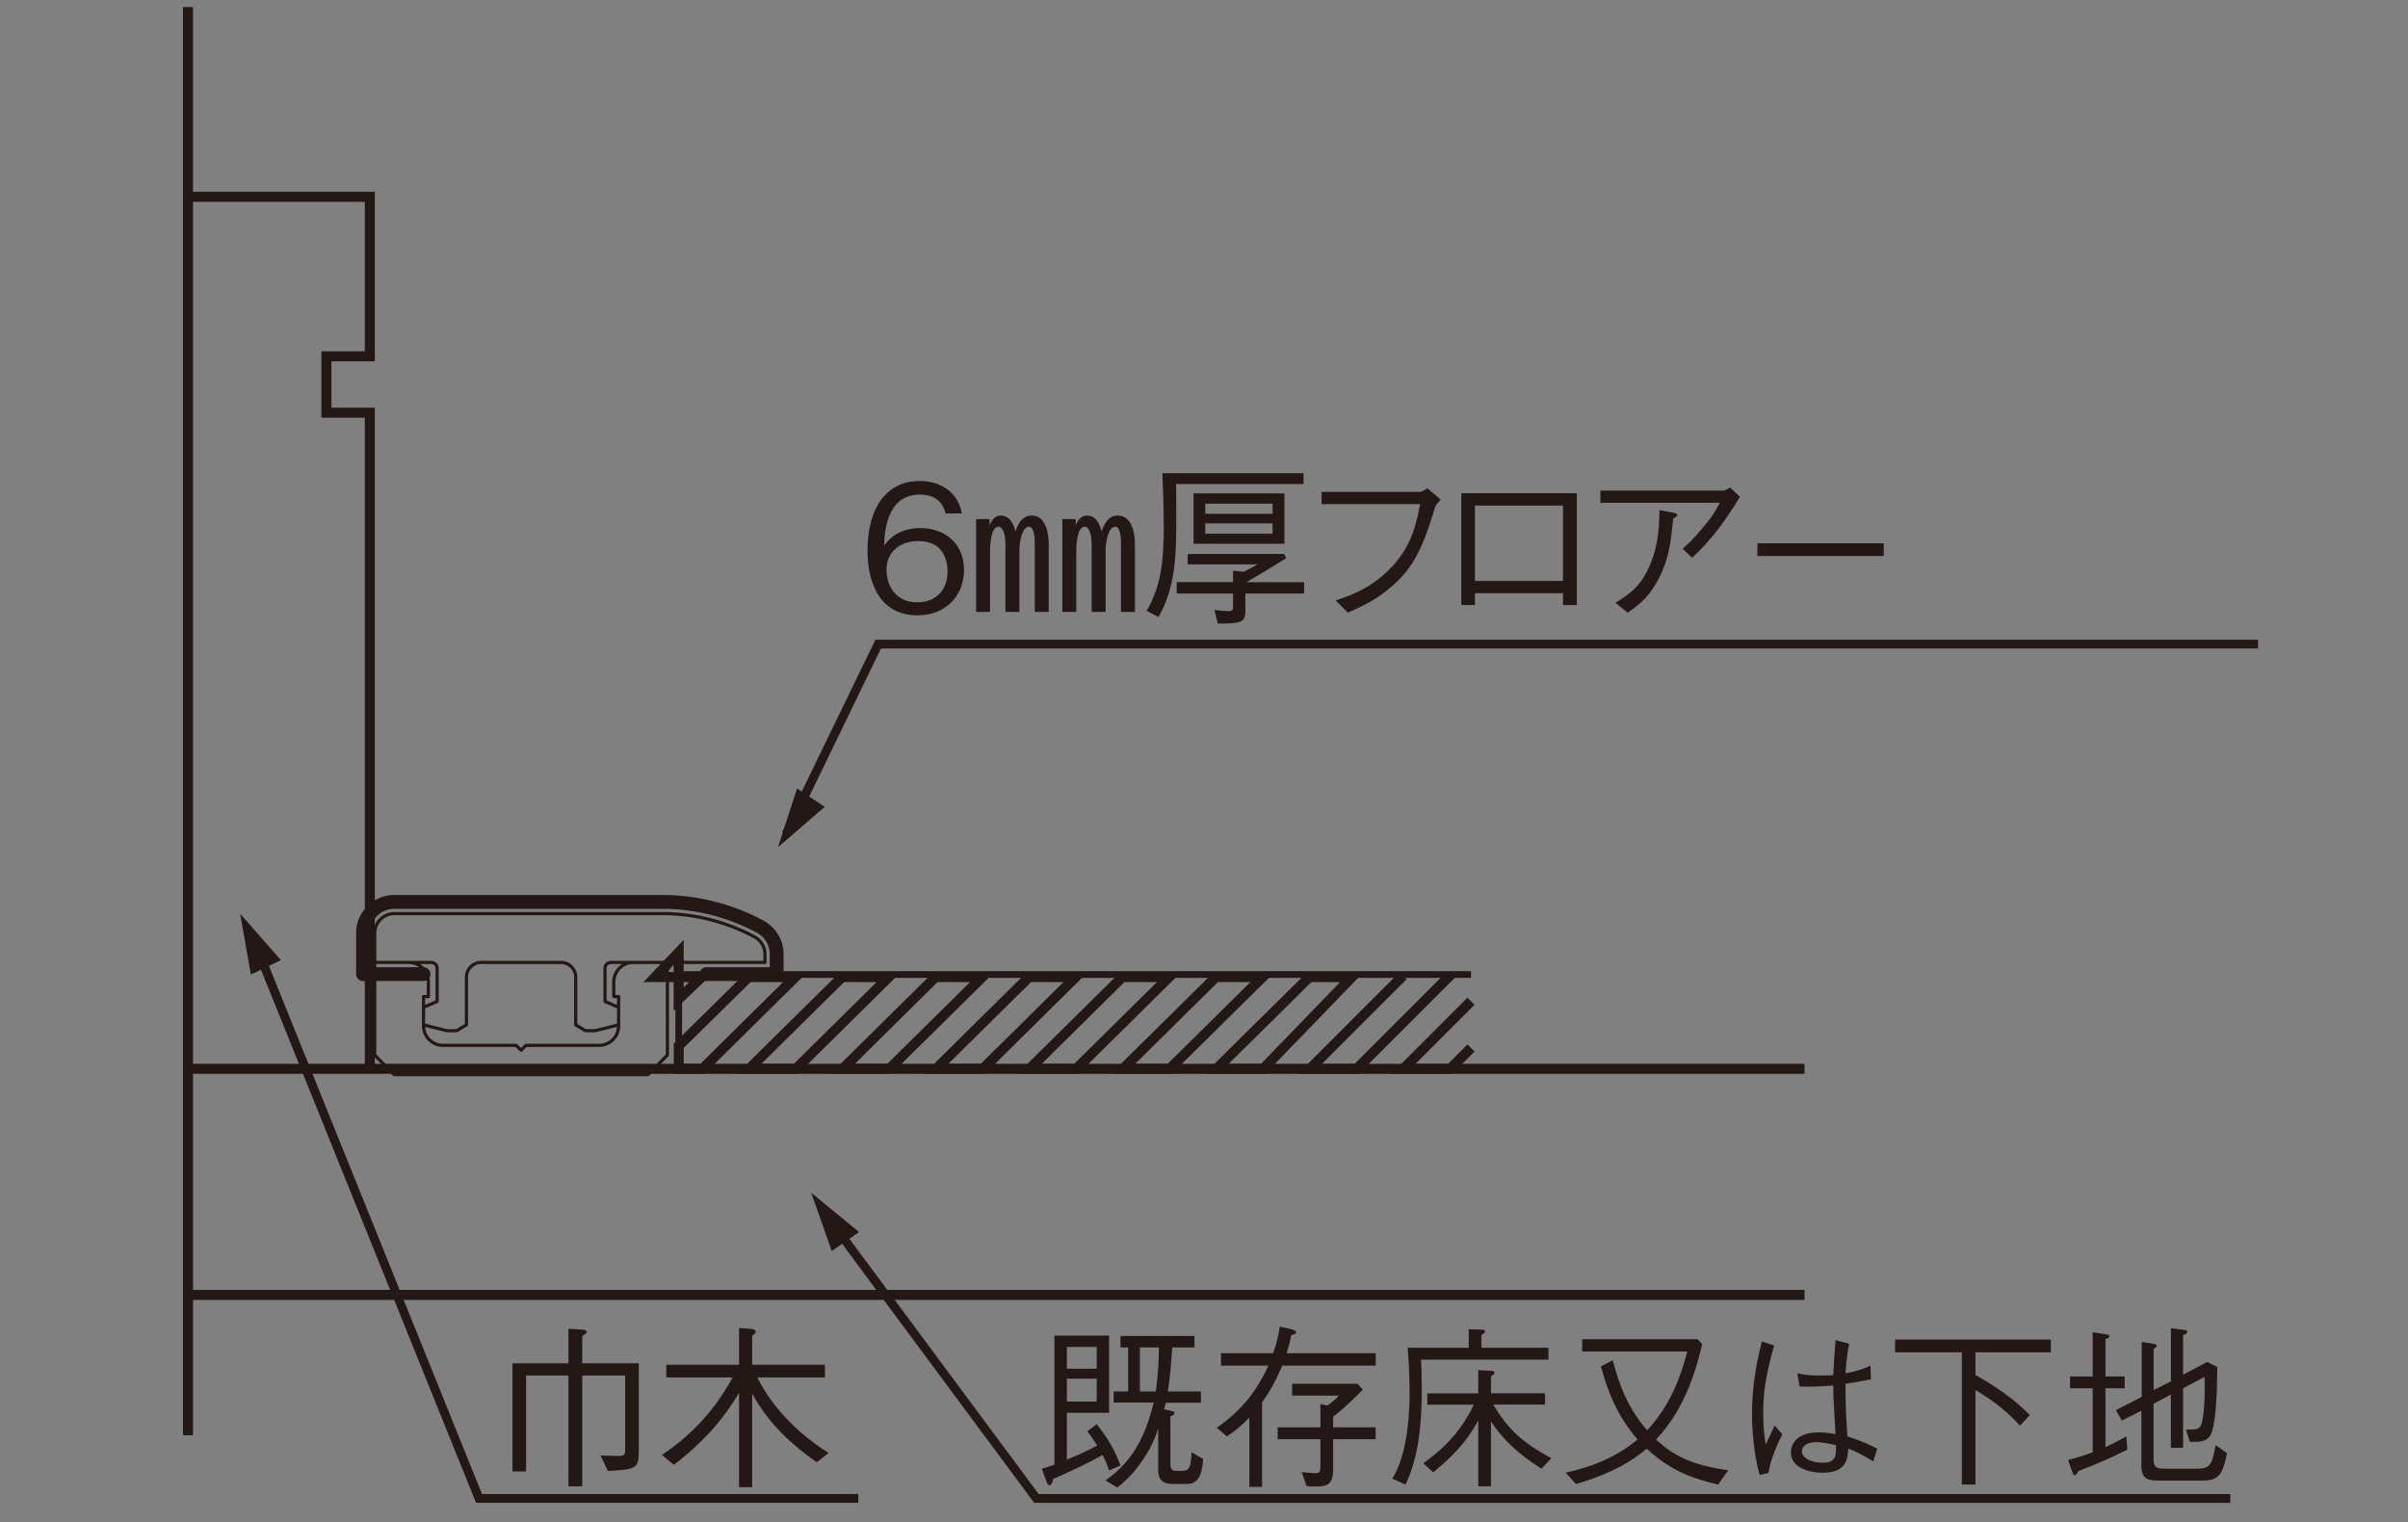 <?xml version="1.0" encoding="UTF-8"?><svg id="_レイヤー_1" xmlns="http://www.w3.org/2000/svg" xmlns:xlink="http://www.w3.org/1999/xlink" viewBox="0 0 500 316"><rect x="0" y="0" width="500" height="316" fill="#808080" stroke="none"/><defs><style>.cls-1,.cls-2,.cls-3,.cls-4,.cls-5,.cls-6,.cls-7{fill:none;}.cls-2{stroke-width:2.87px;}.cls-2,.cls-3,.cls-4,.cls-5,.cls-6,.cls-7{stroke:#231815;}.cls-2,.cls-5{stroke-linecap:round;stroke-linejoin:round;}.cls-3{stroke-width:1.39px;}.cls-8{fill:#efefef;}.cls-4{stroke-miterlimit:10;stroke-width:2.69px;}.cls-9{clip-path:url(#clippath-1);}.cls-10{clip-path:url(#clippath-4);}.cls-11{clip-path:url(#clippath-2);}.cls-12{clip-path:url(#clippath-5);}.cls-13{fill:#231815;}.cls-5{stroke-width:.66px;}.cls-6{stroke-width:1.83px;}.cls-7{stroke-width:2.08px;}.cls-14{clip-path:url(#clippath);}</style><clipPath id="clippath"><rect class="cls-1" x="16.81" y="-349.47" width="463.15" height="246.04"/></clipPath><clipPath id="clippath-1"><rect class="cls-1" x="16.81" y="-349.47" width="463.15" height="246.04"/></clipPath><clipPath id="clippath-2"><rect class="cls-1" x="16.81" y="-349.47" width="463.15" height="246.04"/></clipPath><clipPath id="clippath-4"><rect class="cls-1" x="38" width="430.87" height="312.55"/></clipPath><clipPath id="clippath-5"><rect class="cls-1" x="35.1" width="434.47" height="316"/></clipPath></defs><g class="cls-14"><path class="cls-8" d="M423.45,24.51l-3.81-3.81V1.68h-20.07c-1.42,0-2.57-1.15-2.57-2.56,0-.89.45-1.67,1.13-2.14l17.88-5.76c4.14-1.18,5.99-.93,9.78-.16l116.03,23.66c4.1.84,7.46,3.38,7.46,5.66v4.14h-125.83Z"/><path class="cls-4" d="M423.45,24.51l-3.81-3.81V1.68h-20.07c-1.42,0-2.57-1.15-2.57-2.56,0-.89.45-1.67,1.13-2.14l17.88-5.76c4.14-1.18,5.99-.93,9.78-.16l116.03,23.66c4.1.84,7.46,3.38,7.46,5.66v4.14h-125.83Z"/></g><g class="cls-9"><path class="cls-13" d="M12.36,105.6c1.23,1.42,2.04,2.65,2.79,4.12l-.99.63c-.32-.65-.48-.93-.61-1.19-.99.38-3.8,1.44-7.34,2.32l-.26-.99c.51-.12.87-.2,1.25-.3v-15.06h6.85v8.99h-5.78v5.8c2.65-.77,2.95-.87,4.81-1.54-.38-.57-.81-1.19-1.62-2.18l.91-.59ZM12.95,96.1h-4.69v2.97h4.69v-2.97ZM12.95,100h-4.69v3.15h4.69v-3.15ZM24.47,102.17v.97h-3.68c-.08.24-.14.47-.32.97h.46v6.53c0,.24,0,.67.49.67h1.05c.48,0,.57-.12.67-.83.12-.79.18-1.8.24-2.59l1.05.18c-.24,3.72-.44,4.25-1.62,4.25h-1.58c-.99,0-1.35-.51-1.35-1.46v-5.2c-1.8,3.92-4.29,5.8-5.7,6.79l-.67-.95c1.03-.69,4.61-3.13,6.13-8.35h-4.95v-.97h1.44v-6.04h-1.11v-1.01h9.1v1.01h-2.14c-.18,2.79-.63,4.79-.93,6.04h3.4ZM19.92,102.17c.22-.81.73-2.99.91-6.04h-3.66v6.04h2.75Z"/><path class="cls-13" d="M33.27,97.8v.95h-7.1v-.95h7.1ZM32.66,94.93v.95h-5.78v-.95h5.78ZM32.66,100.53v.99h-5.78v-.99h5.78ZM32.66,103.4v.97h-5.78v-.97h5.78ZM32.66,106.17v6.04h-5.78v-6.04h5.78ZM31.65,107.1h-3.78v4.16h3.78v-4.16ZM41.39,94.93v4.59c0,.44.12.55.53.55h.57c.4,0,.63-.16.75-2.34l1.05.34c-.18,2.32-.46,3.05-1.48,3.05h-1.25c-.95,0-1.21-.4-1.21-1.25v-3.94h-3.8c-.02,2.85-.32,4.45-2.22,6.02l-.75-.83c1.92-1.46,1.92-3.09,1.92-5.84v-.36h5.88ZM43.74,112.52c-1.66-.57-3.56-1.54-4.95-2.63-2,1.62-3.9,2.24-4.67,2.49l-.48-1.05c1.42-.42,2.83-1.03,4.29-2.18-1.56-1.54-2.33-3.17-2.77-4.31l.93-.46c.63,1.78,1.62,3.03,2.65,4.06,1.42-1.44,2.24-2.91,2.89-4.65h-7.72v-1.03h8.89v.99c-.93,2.51-1.9,4.02-3.21,5.4,1.21.87,2.77,1.7,4.73,2.26l-.59,1.11Z"/><path class="cls-13" d="M55,110.35c2.26-.28,7.28-.89,7.28-6.79,0-1.35-.34-6.59-6.69-6.65-.32,3.46-.69,7.62-2.67,10.77-1.09,1.72-2.2,2.29-3.11,2.29-1.92,0-3.38-2.35-3.38-5.4,0-5.07,3.54-8.75,9.08-8.75,6.65,0,8.02,4.81,8.02,7.68,0,5.86-4.37,7.62-8.13,8l-.4-1.15ZM50.7,98.23c-2.41,1.68-3.13,4.18-3.13,6.33,0,1.62.61,4.16,2.2,4.16.63,0,1.35-.38,2.18-1.7,1.96-3.15,2.28-8.02,2.41-10.05-1.41.12-2.53.47-3.66,1.27Z"/><path class="cls-13" d="M74.39,96.47v-2.12h1.11v2.12h8.39v1.03h-15.48v6.41c0,2.63-.67,6.19-1.94,8.55l-.93-.91c1.7-3.05,1.76-6.73,1.76-7.64v-7.44h7.08ZM83.29,110.8c-3.25-2.12-5.38-4.85-6.37-6.73v8.43h-1.11v-8.45c-.77,1.5-2.95,4.67-6.59,6.87l-.75-.91c2.39-1.5,5.28-3.6,7.16-7.64h-6.21v-1.03h6.39v-3.09h1.11v3.09h6.97v1.03h-6.87c1.96,3.8,4.25,5.72,6.97,7.4l-.69,1.03Z"/><path class="cls-13" d="M92.08,105.87c-.79-.97-1.46-2.02-2.02-3.29v9.94h-1.03v-10.13c-.2.53-1.33,3.68-3.03,5.66l-.67-1.03c1.48-1.76,3.03-5.11,3.66-7.44h-3.46v-.95h3.5v-4.24h1.03v4.24h2.83v.95h-2.83v.85c.42,1.03,1.41,3.11,2.73,4.61l-.71.83ZM92.35,108.6c4.12-2.83,6.25-7.22,7.06-9.02h-5.5v-.95h5.66v-4.24h1.03v4.24h3.05v.95h-3.05v11.52c0,.43,0,1.42-1.31,1.42h-2.59l-.18-1.19,2.51.04c.34,0,.53-.04.53-.51v-9.3c-1.7,3.26-4,6.13-6.45,7.9l-.77-.85Z"/><path class="cls-13" d="M489.32,95.25v1.01h-8.53v2.75h7.88v11.95c0,1.31-.53,1.56-1.72,1.56h-2.89l-.22-1.13,3.05.04c.57,0,.67-.06.67-.55v-10.88h-6.77v7.9h3.27v-5.76h1.05v6.77h-9.72v-6.77h1.01v5.76h3.33v-7.9h-6.85v12.53h-1.09v-13.52h7.94v-2.75h-8.57v-1.01h18.17Z"/><path class="cls-13" d="M509.08,96.2h-8.27c-.28,1.31-.59,2.22-.89,2.93h8.35v13.1h-16.49v-13.1h7.07c.3-.75.55-1.58.85-2.93h-8.73v-.97h18.11v.97ZM496.22,100.07h-3.36v11.16h3.36v-11.16ZM502.77,100.07h-5.5v3.03h5.5v-3.03ZM502.77,104.03h-5.5v3.05h5.5v-3.05ZM502.77,108.03h-5.5v3.21h5.5v-3.21ZM507.18,100.07h-3.36v11.16h3.36v-11.16Z"/></g><g class="cls-11"><path class="cls-13" d="M162.86,103.99c-.38.22-.95.53-2.26,1.07v6.17c0,.32,0,1.29-1.26,1.29h-1.75l-.22-1.09,1.71.02c.33,0,.53-.04.53-.59v-5.38c-1.51.59-1.84.69-2.33.85l-.22-1.09c.64-.18,1.18-.34,2.55-.83v-5.19h-2.38v-1.01h2.38v-3.84h.98v3.84h2.26v1.01h-2.26v4.79c.96-.38,1.66-.73,2.15-.99l.11.97ZM173.78,104.39v.95h-1.91c-.71,2.12-1.42,3.34-1.95,4.04,2.11,1.01,3.06,1.74,3.57,2.16l-.51,1.09c-.56-.47-1.55-1.33-3.79-2.45-2,1.74-5.21,2.14-6.5,2.3l-.27-1.13c3.24-.26,4.97-1.19,5.68-1.66-2.26-.95-3.8-1.35-4.62-1.56.35-.46.89-1.17,1.84-2.77h-2.78v-.95h3.33c.58-1.03.82-1.66,1.02-2.14l.96.34c-.2.4-.42.89-.93,1.8h6.86ZM168.67,94.37v1.96h4.71v.97h-1.82c-.25,1.15-.62,2.36-1,3.48h3.22v.99h-11.25v-.99h3.2c-.13-.51-.66-2.59-.93-3.48h-1.75v-.97h4.61v-1.96h1ZM166.37,105.34c-.87,1.48-1.13,1.82-1.44,2.26,1.46.32,2.58.73,4.02,1.35.49-.51,1.24-1.54,1.89-3.6h-4.48ZM169.59,100.79c.33-.87.91-3.17.98-3.48h-4.81c.31,1.07.64,2.28.95,3.48h2.88Z"/><path class="cls-13" d="M192.11,102.17h-12.83c-.13,4.29-.66,6.87-3.29,9.48l-.69-.89c2.51-2.2,2.86-4.57,2.99-8.59h-2.82v-.91h7.85v-1.62h-6.54v-.87h6.54v-1.58h-7.26v-.91h4.53c-.38-.75-.76-1.39-.96-1.7l.96-.28c.56.93.62,1.05,1.11,1.98h4.41c.29-.48.76-1.58.91-1.98l1.06.28c-.15.38-.56,1.27-.84,1.7h4.39v.91h-7.3v1.58h6.54v.87h-6.54v1.62h7.81v.91ZM190.18,112.19h-9.88v-8.61h9.88v8.61ZM189.18,104.41h-7.94v1.74h7.94v-1.74ZM189.18,106.96h-7.94v1.76h7.94v-1.76ZM189.18,109.51h-7.94v1.8h7.94v-1.8Z"/><path class="cls-13" d="M202.03,104.23v-1.09h.96v9.38h-.96v-4.45h-5.99c-.18,1.64-.64,3.21-1.66,4.43l-.78-.73c.73-.97,1.53-2.18,1.53-5.26v-3.36h.98v1.09h5.92ZM204.22,103.14c-.89-.18-2.97-.61-5.17-2.06-.98.63-2.62,1.52-5.04,2.06l-.36-.95c.95-.2,2.62-.57,4.61-1.7-.38-.3-1.86-1.5-2.58-3.42h-2.02v-.95h5.04v-1.74h.95v1.74h4.73v.95h-1.75c-.44.89-1.04,2.02-2.79,3.44,1,.59,2.51,1.29,4.75,1.6l-.36,1.03ZM196.12,105.14v2.02h5.92v-2.02h-5.92ZM196.59,97.07c.73,1.64,2.08,2.63,2.44,2.91,1.82-1.31,2.33-2.35,2.6-2.91h-5.04ZM206.37,95.46v12.78h-1v-12.78h1ZM209.57,94.37v16.82c0,.91-.15,1.33-1.22,1.33h-2.13l-.22-1.11,2.24.06c.29,0,.33-.12.33-.4v-16.7h1Z"/><path class="cls-13" d="M218.65,112.84c-2.57-3.21-3.28-6.99-3.26-9.38,0-2.43.73-6.21,3.26-9.38h1.06c-2.02,2.83-3.08,5.84-3.09,9.38,0,5.03,2.33,8.31,3.09,9.38h-1.06Z"/><path class="cls-13" d="M226.12,95.5h1.2v15.48h-1.22v-14.03l-2.89,2.14-.16-1.29,3.08-2.3Z"/><path class="cls-13" d="M240.21,110.98v-6.65c0-1.66,0-4.12-2.31-4.12-1.38,0-3.02.93-3.02,4v6.77h-1.13v-11.56h1.13v1.68c.55-1.05,1.53-2,3.13-2,1.88,0,2.69,1.17,3.08,2.14.66-1.13,1.66-2.14,3.37-2.14,1.57,0,2.71.81,3.15,2.2.27.83.27,1.62.27,2.39v7.28h-1.13v-6.63c0-1.66,0-4.14-2.35-4.14-1.29,0-2.37.79-2.77,2-.22.67-.27,1.27-.27,1.66v7.1h-1.15Z"/><path class="cls-13" d="M257.39,110.98v-6.65c0-1.66,0-4.12-2.31-4.12-1.38,0-3.02.93-3.02,4v6.77h-1.13v-11.56h1.13v1.68c.55-1.05,1.53-2,3.13-2,1.88,0,2.69,1.17,3.08,2.14.66-1.13,1.66-2.14,3.37-2.14,1.57,0,2.71.81,3.15,2.2.27.83.27,1.62.27,2.39v7.28h-1.13v-6.63c0-1.66,0-4.14-2.35-4.14-1.29,0-2.37.79-2.77,2-.22.67-.27,1.27-.27,1.66v7.1h-1.15Z"/><path class="cls-13" d="M277.72,105.79c-.96-1.21-1.6-2.65-1.77-3.03v9.76h-.95v-9.6c-.58,1.62-1.67,3.88-2.75,5.13l-.55-1.11c1.82-1.88,3.02-5.6,3.24-6.55h-3.08v-.97h3.13v-3.34c-1.35.26-2.06.32-2.8.4l-.25-.97c1.73-.1,4.22-.51,5.68-1.15l.47.85c-.25.14-.82.4-2.15.69v3.52h2.13v.97h-2.13v.36c.47,1.11,1.26,2.83,2.42,4.16l-.66.89ZM288.23,103.32h-4.31v3.15h3.95v.95h-3.95v3.4h4.68v.95h-11.12v-.95h5.5v-3.4h-3.9v-.95h3.9v-3.15h-4.33v-.95h9.59v.95ZM287.81,100.39h-8.74v-5.52h8.74v5.52ZM286.86,95.8h-6.86v3.68h6.86v-3.68Z"/><path class="cls-13" d="M298.15,96.16v-1.78h1.06v1.78h7.59v.99h-3.4v2.1h3.4v.97h-3.4v3.26h-7.57v-3.26h-3.29v3.26c0,.53-.04,2.67-.49,5.11-.4,2.22-1.13,3.36-1.4,3.8l-.89-.81c.36-.61.95-1.6,1.27-3.36.47-2.49.47-3.92.47-4.83v-7.22h6.66ZM295.82,97.14h-3.29v2.1h3.29v-2.1ZM306.56,112.52c-.96-.12-3.7-.44-6.81-1.9-2.75,1.41-5.28,1.74-6.59,1.92l-.44-1.05c1.38-.16,3.42-.44,5.84-1.48-1.24-.71-2.62-1.7-3.57-3.07l.82-.5c.58.63,1.71,1.9,3.86,3.03,1.22-.65,2.8-1.72,3.71-3.42h-10.01v-.99h11.34v1.03c-.76,1.46-1.97,2.75-3.82,3.92,2.77,1.03,5.01,1.29,6.08,1.41l-.42,1.11ZM302.41,97.14h-5.61v2.1h5.61v-2.1ZM302.41,100.21h-5.61v2.35h5.61v-2.35Z"/><path class="cls-13" d="M316.62,110.35c2.08-.28,6.7-.89,6.7-6.79,0-1.35-.31-6.59-6.15-6.65-.29,3.46-.64,7.62-2.46,10.77-1,1.72-2.02,2.29-2.86,2.29-1.77,0-3.11-2.35-3.11-5.4,0-5.07,3.26-8.75,8.36-8.75,6.12,0,7.37,4.81,7.37,7.68,0,5.86-4.02,7.62-7.48,8l-.36-1.15ZM312.67,98.23c-2.22,1.68-2.88,4.18-2.88,6.33,0,1.62.56,4.16,2.02,4.16.58,0,1.24-.38,2-1.7,1.8-3.15,2.09-8.02,2.22-10.05-1.29.12-2.33.47-3.37,1.27Z"/><path class="cls-13" d="M331.95,96c-.55,1.52-1.69,3.88-2.17,4.79.8.91,2.24,2.73,2.24,5.19,0,1.84-.86,2.41-2.09,2.41h-1.11l-.16-1.11,1.13.04c1.06.04,1.22-.55,1.22-1.33,0-2.32-1.06-3.7-2.35-5.05.96-1.72,1.42-2.87,2.28-4.93h-2.8v16.53h-.98v-17.5h4.81v.95ZM330.99,110.98c1.69-1.56,2.49-2.71,3.24-4.08l.82.5c-.8,1.54-2.42,3.46-3.39,4.31l-.67-.73ZM331.9,98.17c.86-.71,1.89-1.66,2.84-3.38l.84.47c-.64,1.17-1.98,2.79-2.93,3.58l-.75-.67ZM338.07,94.39v4.69h4v6.87h-4v5.4c0,.85-.56,1.19-1.31,1.19h-1.93l-.15-1.13,1.95.04c.2,0,.44,0,.44-.43v-5.07h-4v-6.87h4v-4.69h1ZM341.11,99.97h-7.08v2.06h7.08v-2.06ZM341.11,102.92h-7.08v2.08h7.08v-2.08ZM340.34,106.82c.8,1.58,1.69,2.65,3.08,3.96l-.66.87c-1.55-1.58-2.69-3.27-3.22-4.33l.8-.5ZM340.36,94.79c.84,1.23,1.78,2.35,2.86,3.34l-.75.79c-.35-.38-1.93-2.06-2.91-3.64l.8-.49Z"/><path class="cls-13" d="M352.14,95.05v6.43h-5.52v11.04h-1.04v-17.48h6.55ZM351.14,95.96h-4.51v1.84h4.51v-1.84ZM351.14,98.69h-4.51v1.88h4.51v-1.88ZM357.18,110.07h-8.17v-7.07h8.17v7.07ZM356.22,103.91h-6.23v2.1h6.23v-2.1ZM356.22,106.88h-6.23v2.28h6.23v-2.28ZM360.64,95.05v16.11c0,1.37-1.09,1.37-1.37,1.37h-2.51l-.24-1.09,2.49.04c.49,0,.66-.08.66-.65v-9.34h-5.55v-6.43h6.52ZM359.68,95.96h-4.55v1.84h4.55v-1.84ZM359.68,98.69h-4.55v1.88h4.55v-1.88Z"/><path class="cls-13" d="M377.61,97.14v1.11h-8.3c-.49,1.72-.84,2.47-1.37,3.34.6-.5,1.73-1.38,3.33-1.38,2.17,0,2.44,1.68,2.58,2.53,1.02-.46,1.4-.61,4.77-2.04l.4,1.21c-2.88,1.05-3.77,1.39-5.04,1.94.11,1.17.15,3.15.02,4l-1.09.02c.13-1.09.13-2.61.05-3.54-1.17.59-4.3,2.2-4.3,4.21s2.37,1.96,4.35,1.96c2.38,0,4.11-.22,4.93-.32l.09,1.19c-1,.1-2.35.24-4.51.24-1.95,0-5.9,0-5.9-2.99,0-2.65,3.13-4.37,5.22-5.4-.15-.89-.31-2.02-1.75-2.02-1.78,0-3.44,1.78-3.64,2-.22.26-2.38,3.36-2.89,3.94l-.78-.97c1.4-1.4,2.89-3.23,4.39-7.92h-4.02v-1.11h4.33c.15-.63.31-1.31.42-2.39l1.22.02c-.16.87-.25,1.39-.51,2.38h7.99Z"/><path class="cls-13" d="M388.35,95.25v6.06h-5.75v11.22h-1v-17.28h6.75ZM387.34,96.2h-4.75v1.58h4.75v-1.58ZM387.34,98.65h-4.75v1.72h4.75v-1.72ZM395.06,106.37v.95h-3.04v4.91h-1v-4.91h-3.28c-.24,1.9-.84,3.74-2.91,4.91l-.67-.87c2.04-1.09,2.38-2.69,2.6-4.04h-3.11v-.95h3.19c.02-.4.02-.44.02-.65v-1.88h-2.58v-.95h10.19v.95h-2.44v2.53h3.04ZM391.02,106.37v-2.53h-3.17v1.94c0,.2,0,.36-.02.59h3.19ZM397.16,95.25v15.61c0,.93-.29,1.66-1.35,1.66h-2.42l-.27-1.23,2.33.06c.36,0,.71,0,.71-.55v-9.5h-5.79v-6.06h6.79ZM396.16,96.2h-4.81v1.58h4.81v-1.58ZM396.16,98.65h-4.81v1.72h4.81v-1.72Z"/><path class="cls-13" d="M402.38,95.4c-.2,1.46-.66,4.63-.66,8.85,0,2.35.13,4.73.62,7.03l-1.18.18c-.46-2.41-.53-4.89-.53-7.34,0-4.47.38-7.6.53-8.77l1.22.06ZM404.42,100.47v-1.13h6.95c-.04-2.53-.04-2.81-.07-4.22h1.11c.04,1.41.07,3.7.09,4.22h3.06v1.13h-3.04c.11,6.79-.42,10.79-6.3,11.46l-.31-1.05c2.17-.36,4.86-.79,5.37-5.86.13-1.19.13-3.33.11-4.55h-6.97Z"/><path class="cls-13" d="M429.76,96.75c-.4.34-.51.42-1.49,1.31-3.13,2.77-3.57,3.17-4.3,3.82.75-.34,1.97-.87,3.82-.87,3.79,0,4.81,2.57,4.81,4.77,0,3.9-3.17,5.78-6.28,5.78-2.62,0-4.59-1.27-4.59-3.19,0-1.58,1.33-2.57,2.89-2.57,1.09,0,3.48.44,4.31,4.18.69-.36,2.57-1.29,2.57-4.18,0-3.6-2.88-3.76-3.93-3.76-3.5,0-6.04,2.16-8.39,4.53l-.66-.99c.82-.69,5.3-4.57,9.61-8.81-2.53.22-4.15.32-7.85.38v-1.13c3.57-.04,5.7-.06,9.47-.38v1.11ZM427.25,108.33c-.73-1.09-1.77-1.52-2.71-1.52-1.22,0-1.84.77-1.84,1.54,0,1.35,1.73,2.24,3.7,2.24.75,0,1.2-.12,1.58-.22-.15-.85-.27-1.37-.73-2.04Z"/><path class="cls-13" d="M435.46,112.84c.86-1.21,3.08-4.43,3.08-9.38s-2.29-8.29-3.08-9.38h1.06c2.51,3.11,3.26,6.91,3.28,9.38,0,2.45-.75,6.23-3.28,9.38h-1.06Z"/></g><rect class="cls-1" width="500" height="316"/><polyline class="cls-3" points="305.44 221.91 140.93 221.91 140.93 202.33 305.44 202.33"/><g class="cls-10"><path class="cls-7" d="M39.04,1.47v296.52M67.78,85.69v-11.71h9.01v-33.12h-37.75v181.05h37.75V85.69h-9.01ZM39.04,268.85h335.65M39.04,221.91h335.65"/></g><path class="cls-6" d="M163.23,173.15l19.12-39.42h286.51M171.65,252.38l43.55,58.73h247.9M52.51,194.73l46.95,116.37h78.76"/><path class="cls-7" d="M280.7,202.86h-8.82l-19.28,19.04h9.7l18.41-19.04ZM262.17,202.86h-9.7l-19.29,19.05h9.7l19.29-19.05ZM242.76,202.86h-9.7l-19.29,19.05h9.71l19.28-19.05ZM291.32,202.59l-19.33,19.33h9.71l19.58-19.58M305.44,207.87l-14.04,14.05h9.7l4.34-4.33M203.96,202.86h-9.71l-19.28,19.05h9.7l19.29-19.05ZM223.36,202.86h-9.7l-19.28,19.05h9.7l19.28-19.05ZM155.44,202.86l-14.51,14.27v4.78h4.93l19.28-19.05h-9.7ZM145.74,202.86h-9.71l4.89-5.13v9.7l4.81-4.57ZM184.55,202.86h-9.7l-19.29,19.05h9.71l19.28-19.05Z"/><path class="cls-13" d="M190.56,127.76c-9.06,0-10.43-8.77-10.43-13.37,0-9.42,4.27-14.53,10.87-14.53,3.41,0,7.75,1.59,8.73,6.74h-3.41c-.25-1.01-1.01-3.91-5.32-3.91-6.99,0-7.32,7.93-7.43,10.61,1.34-1.88,3.59-3.66,7.54-3.66,4.75,0,9.06,2.9,9.06,8.69,0,5.25-3.69,9.42-9.6,9.42ZM195.45,114.32c-1.12-1.49-3.01-1.99-4.82-1.99-3.33,0-6.56,1.92-6.56,5.98,0,2.68,1.45,6.74,6.38,6.74,3.77,0,6.3-2.43,6.3-6.41,0-1.2-.25-2.93-1.3-4.31Z"/><path class="cls-13" d="M205.48,109.07c.58-1.52,1.45-2.03,2.32-2.03,2.17,0,2.79,2.39,3.04,3.3.51-1.41,1.27-3.3,3.41-3.3,2.86,0,3.51,3.62,3.51,5.91v14.09h-2.9v-13.73c0-1.23,0-3.95-1.2-3.95-1.3,0-1.99,2.68-1.99,5.11v12.57h-2.9v-13.95c0-2.21-.51-3.73-1.45-3.73-1.56,0-1.74,3.7-1.74,5.18v12.5h-2.9v-19.27h2.79v1.3ZM223.38,109.07c.58-1.52,1.45-2.03,2.32-2.03,2.17,0,2.79,2.39,3.04,3.3.51-1.41,1.27-3.3,3.37-3.3,2.9,0,3.55,3.62,3.55,5.91v14.09h-2.9v-13.73c0-1.23,0-3.95-1.2-3.95-1.3,0-1.99,2.68-1.99,5.11v12.57h-2.9v-13.95c0-2.21-.51-3.73-1.45-3.73-1.56,0-1.74,3.7-1.74,5.18v12.5h-2.9v-19.27h2.79v1.3Z"/><path class="cls-13" d="M244.21,100.48c0,.25.04,5.83.04,6.99,0,7.93-.18,14.45-3.69,20.65l-2.46-1.3c2.86-5,3.55-9.82,3.55-17.68,0-3.55-.22-9.56-.29-10.9h29.31v2.25h-26.44ZM258.59,123.23v3.77c0,2.35-1.34,2.5-5.72,2.46l-.72-2.83c.83.11,2.06.25,2.9.25s.98-.25.98-.94v-2.72h-11.7v-2.35h11.7v-2.35l2.32.18c1.16-.62,1.59-.87,2.75-1.52h-14.49v-2.17h20l.47.87c-2.64,1.63-4.38,2.75-8.29,5h11.99v2.35h-12.17ZM247.83,112.91v-10.47h18.87v10.47h-18.87ZM264.24,104.58h-13.98v2.1h13.98v-2.1ZM264.24,108.67h-13.98v2.14h13.98v-2.14Z"/><path class="cls-13" d="M274.42,104.68v-2.54h20.39c.29,0,.98-.36,1.59-.76l2.75,2.35c-.94,1.05-1.05,1.16-1.23,1.77-2.83,9.56-5.11,13.22-9.96,17.1-2.61,2.06-4.78,3.12-8.08,4.6l-2.54-2.54c3.01-1.01,6.92-2.32,10.9-6.19,4.82-4.71,5.8-9.49,6.63-13.8h-20.47Z"/><path class="cls-13" d="M306.26,123.16v2.46h-2.83v-23.22h23.98v23.22h-2.86v-2.46h-18.29ZM324.55,104.97h-18.29v15.65h18.29v-15.65Z"/><path class="cls-13" d="M332.31,104.39v-2.54h25.57c.22,0,.83-.25,1.34-.65l2.06,1.96c-2.79,4.6-5.94,9.02-9.93,12.64l-1.96-1.88c.83-.72,1.92-1.67,4.09-4.24,2.32-2.75,2.9-3.91,3.62-5.29h-24.81ZM335.42,125.15c3.01-1.85,5.51-3.48,7.5-8.62,1.52-4.06,1.59-7.61,1.67-10.61l3.12.58c.36.07.54.25.54.43,0,.22-.07.29-.83.72-.51,5.25-.91,8.91-3.62,13.58-1.56,2.61-2.75,3.8-5.83,5.98l-2.54-2.06Z"/><path class="cls-13" d="M364.91,115.44v-2.64h26.23v2.64h-26.23Z"/><path class="cls-13" d="M218.96,277.29h11.34v16.05h-8.77v9.71c2.72-1.09,4.53-1.99,6.3-2.93-1.05-1.63-1.38-2.1-2.07-2.93l1.96-1.49c2.28,2.86,3.73,5.29,4.93,8.58l-2.35,1.01c-.29-.83-.58-1.7-1.34-3.19-3.8,2.06-6.52,3.33-10.29,4.96-.14.76-.33,1.3-.76,1.3-.22,0-.4-.14-.62-.76l-.98-2.68c1.01-.22,2.43-.76,2.64-.83v-26.81ZM227.72,279.65h-6.19v4.53h6.19v-4.53ZM227.72,286.24h-6.19v4.75h6.19v-4.75ZM231.24,291.24v-2.35h3.01v-9.13h-1.59v-2.39h15.36v2.39h-4.6c-.22,2.9-.47,6.41-.94,9.13h6.88v2.35h-7.28c-.25.87-.29.98-.36,1.34l1.48.36c.51.11.69.25.69.43,0,.33-.51.58-.87.72v9.6c0,1.3.22,1.7,1.34,1.7h.94c1.45,0,2.03-.36,2.1-3.88l2.43,1.41c-.11,1.49-.33,5.18-3.22,5.18h-2.86c-1.16,0-3.26,0-3.26-2.83v-8.66c-.69,2.03-1.45,4.13-4.02,7.68-1.67,2.25-3.37,3.66-4.46,4.56l-2.46-1.49c2.72-1.96,7.54-5.58,10-16.16h-8.29ZM240,288.89c.36-2.83.62-5.47.65-9.13h-3.95v9.13h3.3Z"/><path class="cls-13" d="M266.23,283.53c-1.41,3.4-2.64,5.51-4.17,7.61v17.57h-2.64v-14.38c-1.74,1.77-2.93,2.75-4.67,3.91l-2.1-1.81c2.5-1.74,4.78-3.77,6.67-6.16,1.63-2.06,2.97-4.35,4.06-6.74h-9.85v-2.57h10.83c.8-2.28,1.12-3.91,1.38-5.54l2.46.58c.83.18.94.54.94.65,0,.33-.65.43-1.01.51-.29,1.49-.51,2.28-.98,3.8h18.51v2.57h-19.42ZM276.81,298.81v6.38c0,2.9-1.12,3.44-3.59,3.44-.8,0-1.38-.04-1.92-.07l-1.01-2.93c.43.07,2.43.25,2.83.25,1.01,0,1.05-.58,1.05-1.38v-5.69h-8.88v-2.46h8.88v-4.82l1.49.29c1.3-.98,1.77-1.41,2.35-2.06h-9.71v-2.46h13.58l1.09,1.23c-1.85,1.88-3.55,3.55-6.16,5.65v2.17h8.84v2.46h-8.84Z"/><path class="cls-13" d="M295.07,282.29c.07,1.52.15,3.77.15,6.27,0,9.92-1.38,15.4-3.37,19.67l-2.75-1.23c.83-1.41,2.17-3.8,3.01-9.35.18-1.3.58-4.13.58-8.55,0-1.16-.04-5.14-.4-9.27h12.68v-3.84l2.75.07c.14,0,.65.04.65.33,0,.33-.33.54-.76.76v2.68h13.91v2.46h-26.44ZM320.06,304.93c-4.64-2.93-8.01-6.01-10.47-9.82v13.48h-2.64v-13.66c-1.78,3.04-3.51,5.98-9.35,10.76l-2.07-1.88c2.9-2.06,7.43-5.69,10.51-12.17h-9.67v-2.35h10.58v-4.82l2.64.14c.22,0,.72.04.72.36,0,.36-.43.62-.72.8v3.51h11.23v2.35h-10.76c2.97,4.93,5.83,7.79,12.06,11.12l-2.06,2.17Z"/><path class="cls-13" d="M356.76,308.23c-4.85-1.16-9.56-2.57-14.85-7.46-4.2,3.62-9.38,5.8-14.67,7.35l-2.14-2.35c2.75-.65,9.42-2.21,14.92-6.92-4.35-5-6.16-10.03-7.61-15.14l2.46-1.3c1.34,5.18,3.15,9.92,7.14,14.56,2.64-2.9,6.01-7.28,8.33-16.37h-21.81v-2.54h23.98l.94,1.01c-1.05,4.38-3.3,13.26-9.6,19.81,3.55,3.26,7.24,5.29,15,6.38l-2.1,2.97Z"/><path class="cls-13" d="M365.38,306.24c-1.23-4.27-1.59-9.56-1.59-12.71,0-5.07.76-10.11,2.06-15l2.54.83c-1.78,6.19-2.28,10.07-2.28,13.91,0,3.26.25,4.82.51,6.67.29-.62,1.63-3.41,1.88-3.95l1.59,1.78c-.36.76-.94,1.85-1.67,3.73-.94,2.46-1.01,3.19-1.16,4.27l-1.88.47ZM388.96,303.41c-2.75-1.7-3.95-2.17-5.18-2.64-.14,2.25-.43,5-5.36,5-2.57,0-6.56-.91-6.56-4.24,0-1.88,1.48-4.13,5.65-4.13,1.2,0,2.46.11,3.62.36-.4-6.92-.47-7.72-.47-10.11-2.64.25-5.54.29-6.99.22l-.47-2.75c1.34.29,2.17.47,4.53.47,1.45,0,2.14-.04,2.93-.07.07-1.74.29-4.85.47-7.28l2.83.76c-.54,2.46-.69,5.25-.76,6.12,2.86-.51,4.13-1.09,5.18-1.59l.11,2.83c-1.27.25-2.64.54-5.29.94,0,2.61.04,6.3.4,10.94,1.81.58,3.51,1.16,6.19,2.54l-.83,2.64ZM377.19,299.43c-2.72,0-3.04,1.38-3.04,1.88,0,1.49,2.1,2.39,4.35,2.39,2.75,0,2.79-1.52,2.72-3.66-1.7-.4-3.15-.62-4.02-.62Z"/><path class="cls-13" d="M410.19,280.77v4.71c4.09,2.32,8.04,4.96,11.3,8.33l-2.06,2.17c-3.12-3.33-5.51-5.11-9.24-7.39v19.63h-2.83v-27.46h-13.87v-2.64h32.35v2.64h-15.65Z"/><path class="cls-13" d="M431.56,305.4c-.29.58-.47.87-.76.87-.25,0-.33-.15-.51-.69l-.87-2.46c2.39-.62,3.26-.91,5.11-1.59v-13.29h-4.71v-2.46h4.71v-9.17l2.68.4c.29.04.8.14.8.43,0,.25-.33.4-.83.62v7.72h3.99v2.46h-3.99v12.21c1.52-.69,2.75-1.34,4.35-2.21l.18,2.75c-4.17,2.06-6.96,3.22-10.14,4.42ZM457.32,307.4h-8.8c-2.72,0-3.88-.33-3.88-3.22v-11.3l-4.06,2.06-1.23-2.17,5.36-2.75v-11.41l2.32.36c.14.04.8.11.8.47,0,.22-.18.33-.65.58v8.58l3.59-1.78v-11.05l2.64.33c.33.04.76.07.76.4,0,.29-.18.4-.87.72v8.19l5-2.64,2.1,1.05c-.04,2.86-.07,10.14-1.09,13.37-.72,2.21-2.39,2.21-4.6,2.17l-.83-2.54c2.39,0,2.93,0,3.37-1.59.18-.72.69-4.02.51-9.35l-4.46,2.35v12.35h-2.54v-11.05l-3.59,1.92v11.38c0,1.85.58,2.1,2.35,2.1h6.45c2.79,0,3.3-.47,4.09-4.89l2.36,1.67c-.91,4.6-1.81,5.69-5.11,5.69Z"/><path class="cls-13" d="M126.22,305.4l-1.52-3.22,3.08.11c1.99.07,2.03-.22,2.03-1.34v-15.36h-8.91v23h-2.86v-23h-8.8v19.92h-2.83v-22.46h11.63v-7.17l3.08.18c.36.04.72.25.72.47,0,.25-.11.33-.94.87v5.65h11.74v18.19c0,3.62-.44,3.84-6.41,4.17Z"/><path class="cls-13" d="M169.58,303.59c-6.74-4.75-10.47-9.02-13.4-14.24v19.42h-2.72v-19.6c-.83,1.38-2.54,4.24-5.69,7.79-2.39,2.64-5.04,5.04-7.86,7.17l-2.46-2.06c8.15-5.43,12.32-11.77,14.67-16.08h-13.77v-2.64h15.11v-7.64l2.68.22c.51.04.8.36.8.54,0,.36-.54.72-.76.83v6.05h15.11v2.64h-14.05c.8,1.52,2.57,4.96,6.41,8.91,3.37,3.48,6.74,5.69,8.4,6.77l-2.46,1.92Z"/><polygon class="cls-13" points="165.5 163.7 161.55 175.89 171.25 167.52 165.5 163.7"/><polygon class="cls-13" points="178.37 255.79 168.45 247.66 172.7 259.75 178.37 255.79"/><polygon class="cls-13" points="58.33 199.34 49.87 189.72 52.09 202.33 58.33 199.34"/><g class="cls-12"><path class="cls-5" d="M121.57,214l-2.03-1.22M128.45,212.78l-4.86,1.22M125.62,207.92l2.83,1.22M119.54,202.86c0-1.68-1.36-3.04-3.04-3.04M125.62,201.04v6.89M119.54,202.86v9.92M128.45,209.14v3.64M123.59,214h-2.02M119.54,202.86c0-1.68-1.36-3.04-3.04-3.04M94.83,214l2.02-1.22M87.94,212.78l4.86,1.22M90.77,207.92l-2.83,1.22M90.77,201.04c0-.67-.54-1.21-1.21-1.21M99.89,199.82c-1.68,0-3.04,1.36-3.04,3.04M90.77,201.04v6.89M96.85,202.86v9.92M87.94,209.14v3.64M92.8,214h2.02M81.86,189.69c-2.24,0-4.05,1.81-4.05,4.05M77.81,199.82v-6.08M158.84,198.11c0-1.49-.82-2.86-2.13-3.57M156.71,194.53c-5.59-3-11.79-4.66-18.13-4.84M126.84,199.82c-.67,0-1.22.54-1.22,1.21M119.54,202.86c0-1.68-1.36-3.04-3.04-3.04M158.84,198.11v1.72M126.84,199.82h32M108.19,199.82h8.31M108.19,189.69h30.39M90.77,201.04c0-.67-.54-1.21-1.21-1.21M99.89,199.82c-1.68,0-3.04,1.36-3.04,3.04M89.56,199.82h-11.75M108.19,199.82h-8.31M108.19,189.69h-26.33M108.19,218.06l-1.01-1.02M109.21,217.04l-1.02,1.02M131.5,199.82c-2.24,0-4.05,1.81-4.05,4.05M88.95,203.87c0-2.24-1.82-4.05-4.05-4.05M124.4,217.04c2.24,0,4.05-1.81,4.05-4.05M87.94,212.99c0,2.24,1.81,4.05,4.05,4.05M87.94,208.53v4.46M87.94,206.91v4.05M88.95,203.87v3.04M77.81,208.53v10.54M77.81,199.82v8.71M88.95,206.91h-1.02M128.45,206.91h-1.01M84.9,199.82h-7.09M138.58,199.82h-7.09M128.45,212.99v-6.08M128.45,208.94v-.41M127.44,206.91v-3.04M138.58,208.53v-8.71M138.58,219.07v-10.54M109.21,217.04h15.19M91.99,217.04h15.19M77.81,219.07l4.05,4.05M138.58,219.07l-4.05,4.05M81.86,223.12h52.66M128.45,207.11v3.65M87.94,207.11v3.65"/><path class="cls-2" d="M81.86,187.26c-1.48,0-2.9.5-4.05,1.42M81.86,187.26c-3.58,0-6.49,2.9-6.49,6.48M75.38,202.25v-8.51M161.27,198.1c0-2.38-1.31-4.57-3.41-5.7M161.27,198.1c0-2.38-1.31-4.57-3.41-5.7M157.86,192.4c-5.92-3.18-12.49-4.94-19.2-5.14M161.27,198.1v4.15M146.68,202.25h14.59M108.2,187.26h30.39M87.94,202.25h-12.56M108.2,187.26h-26.33"/></g></svg>